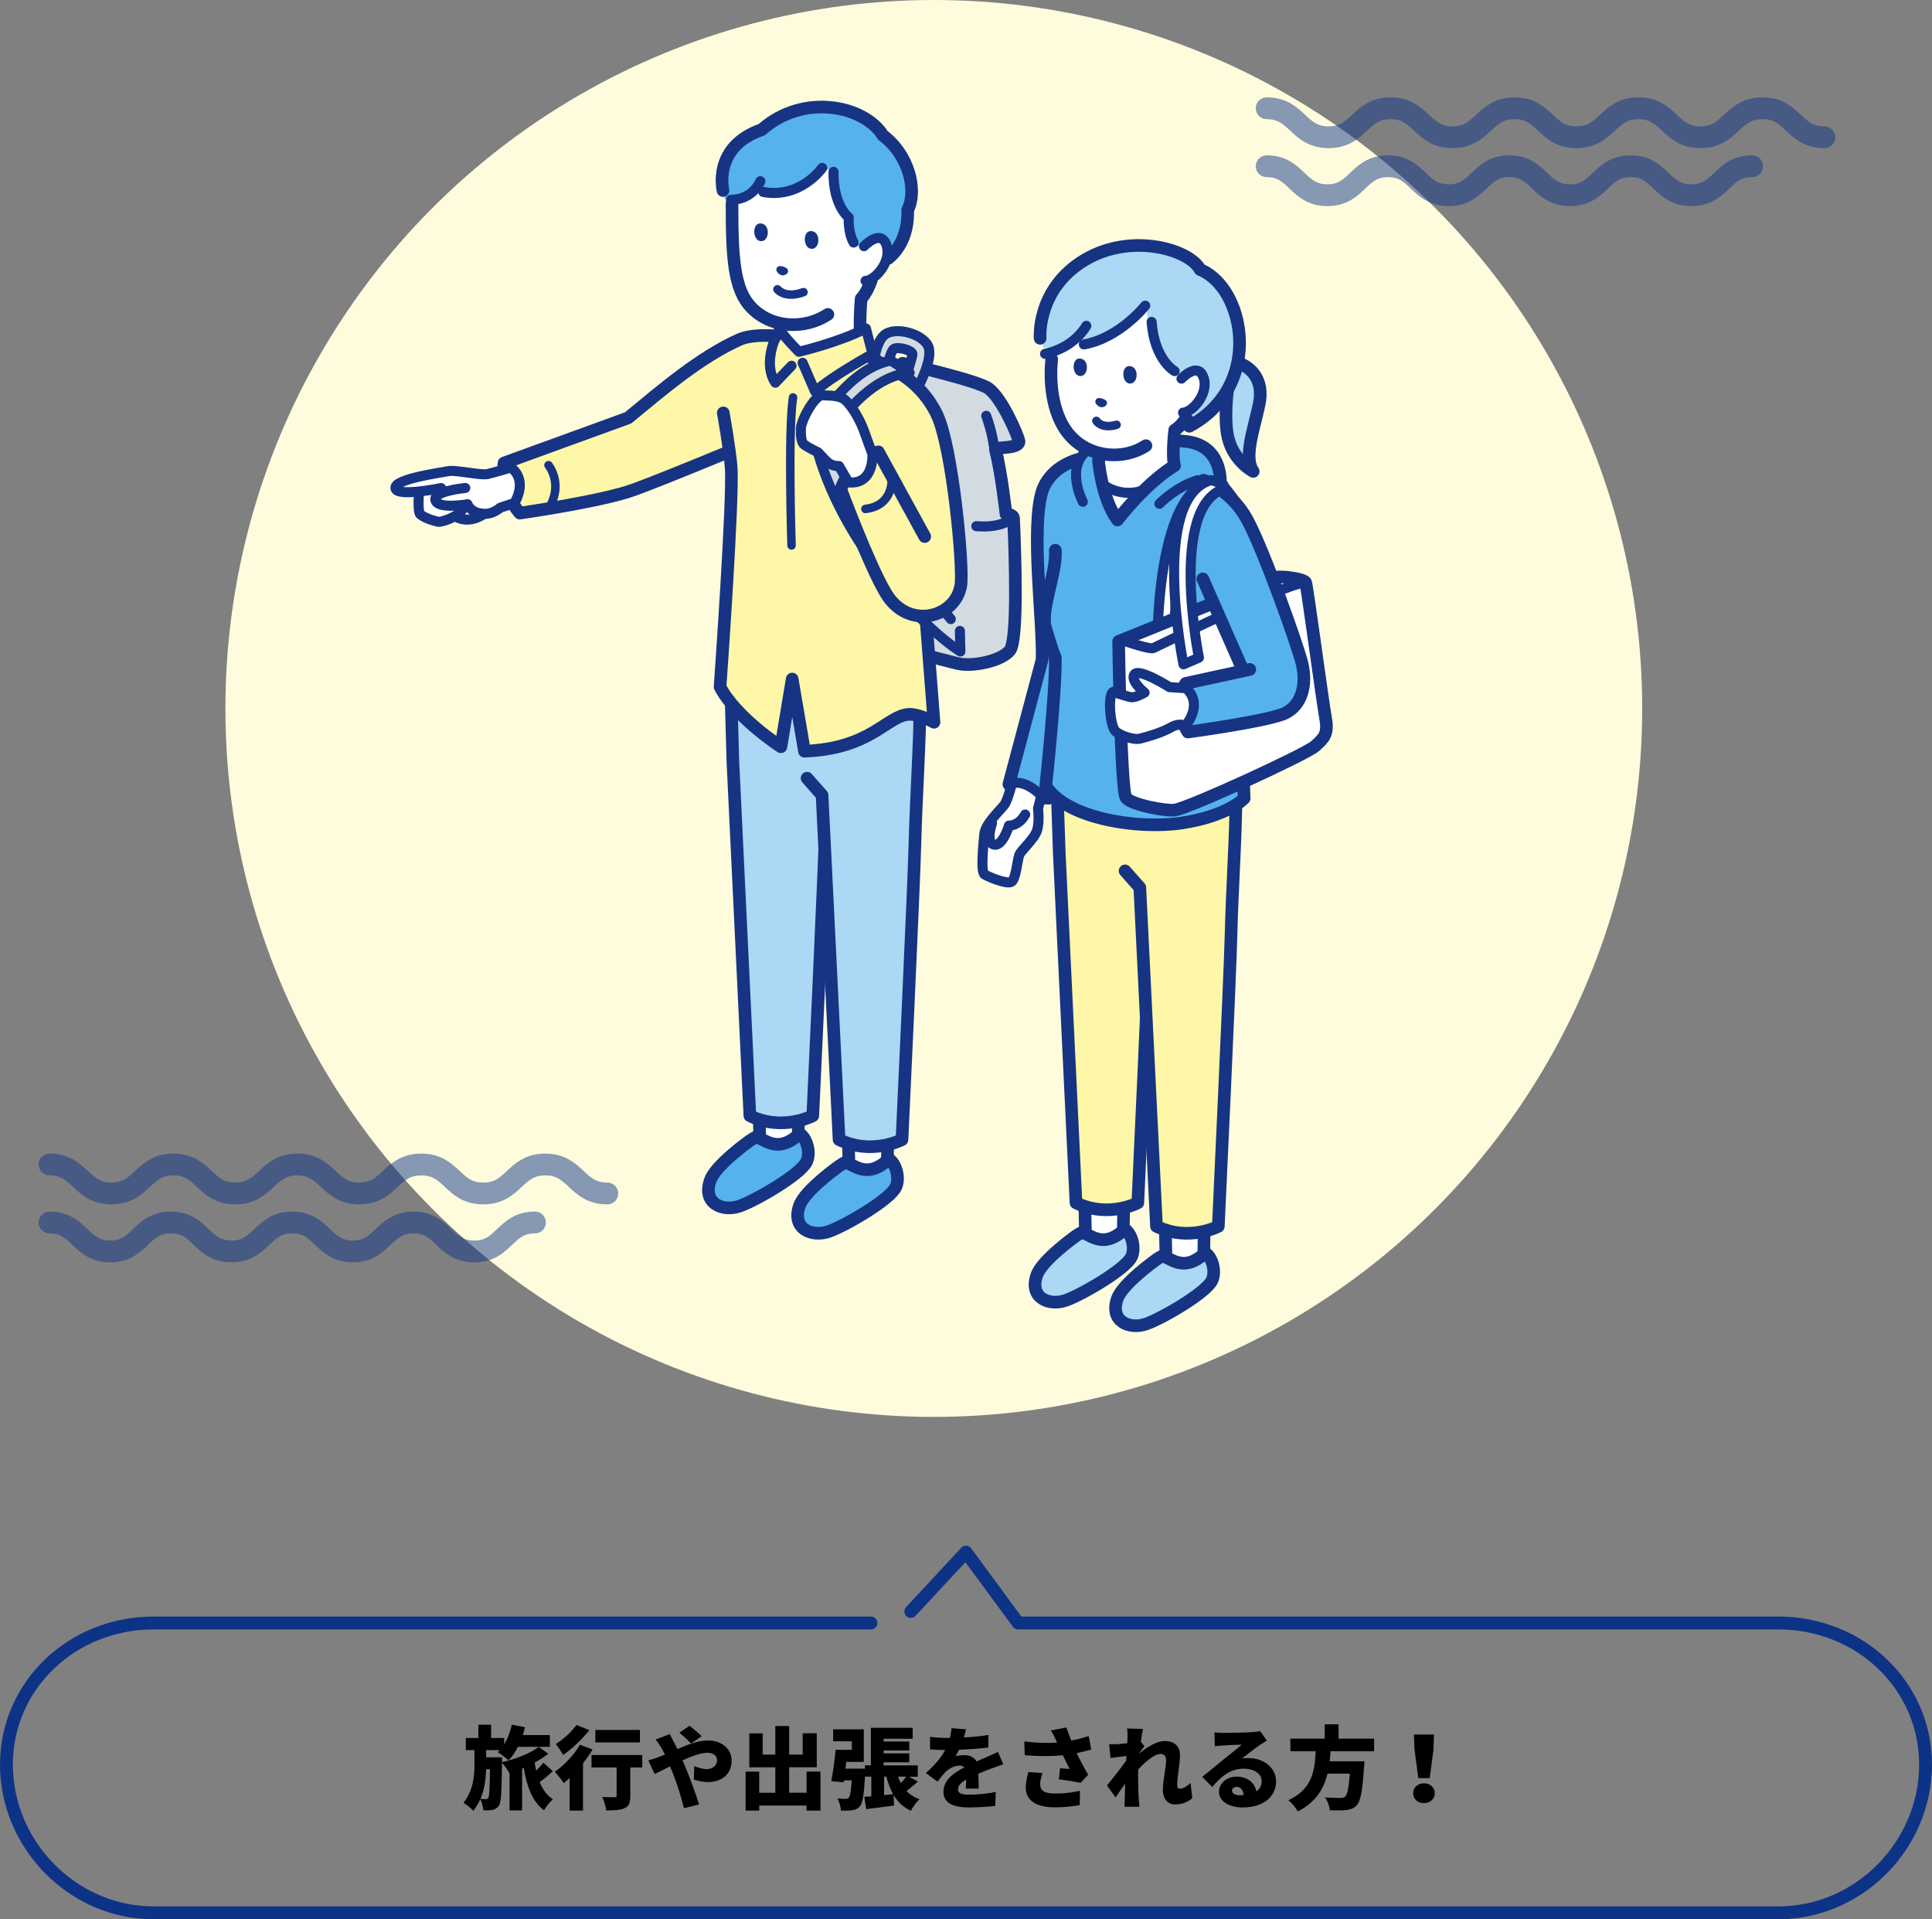 <?xml version="1.0" encoding="UTF-8"?><svg id="_イヤー_2" xmlns="http://www.w3.org/2000/svg" viewBox="0 0 300 298"><rect x="0" y="0" width="300" height="298" fill="#808080" stroke="none"/><defs><style>.cls-1,.cls-2,.cls-3{fill:#fff;}.cls-4{opacity:.5;}.cls-2,.cls-5,.cls-6,.cls-7,.cls-8,.cls-9,.cls-10,.cls-11,.cls-12,.cls-13,.cls-14,.cls-3,.cls-15,.cls-16,.cls-17,.cls-18{stroke-linecap:round;stroke-linejoin:round;}.cls-2,.cls-5,.cls-7,.cls-9,.cls-10,.cls-11,.cls-12,.cls-13,.cls-14,.cls-3,.cls-15,.cls-16,.cls-17,.cls-18{stroke:#163483;}.cls-2,.cls-9,.cls-11,.cls-15,.cls-17,.cls-18{stroke-width:1.96px;}.cls-19,.cls-18{fill:#aad8f5;}.cls-20,.cls-9,.cls-10{fill:#56b2eb;}.cls-5,.cls-10,.cls-12,.cls-14,.cls-3{stroke-width:1.56px;}.cls-5,.cls-11{fill:#d1dbe1;}.cls-6{stroke-width:3.38px;}.cls-6,.cls-7,.cls-8,.cls-12,.cls-13,.cls-15{fill:none;}.cls-6,.cls-8{stroke:#0d3387;}.cls-7{stroke-width:1.12px;}.cls-8{stroke-width:2px;}.cls-21{fill:#fefcdc;}.cls-22{fill:#163483;}.cls-13,.cls-16{stroke-width:1.32px;}.cls-14,.cls-16,.cls-17{fill:#fdf7a7;}</style></defs><g id="img"><path class="cls-8" d="M141.43,250.21l8.57-9.21,8.09,11h118.06c12.62,0,22.85,9.63,22.85,22h0c0,12.37-10.23,23-22.85,23H23.85c-12.62,0-22.85-10.63-22.85-23h0c0-12.37,10.23-22,22.85-22h111.39"/><g><circle class="cls-21" cx="145" cy="110" r="110"/><g><g><g><path class="cls-11" d="M140.14,56.41s11.65,2.67,13.35,3.9c2.13,1.54,4.58,7.34,4.73,8.15,.24,1.3-3.77,.9-3.66,1.3,.95,3.66,1.65,10.05,1.65,10.05,0,0,1.15,0,1.18,.71,.24,5.55,.71,18.95-.59,20.49-1.4,1.66-5.69,2.5-7.92,2.05-1.18-.24-17.25-4.49-17.25-4.49"/><path class="cls-12" d="M154.32,69.17s-.24-2.01-1.18-4.61"/><path class="cls-12" d="M157.39,80.28s-1.42,1.77-5.79,1.42"/><path class="cls-5" d="M142.38,60.43s2.6-4.61,1.77-6.62c-.83-2.01-5.2-3.19-6.85-1.77-1.65,1.42-1.77,5.91-1.77,5.91l2.01,.35s.59-3.78,1.3-4.14,2.84,.24,2.84,.83-1.3,4.37-1.3,4.37l2.01,1.06Z"/></g><g><path class="cls-17" d="M135.26,59.23l-2.56-4.61s-12.57-3.94-17.69-1.98c-6.18,2.69-12.49,8.13-17.47,12.24l-19.27,7.01s-.75,4.01,2.44,7.78c0,0,12.72-1.81,17.69-3.62,4.73-1.72,15.4-6.17,15.4-6.17"/><path class="cls-3" d="M71.91,78.86c-.23,1.03-2.63,2.06-3.77,2.17,0,0-1.74-.31-2.86-1.14-.46-.34-.23-3.54-.23-3.54l3.77-2.29,5.15,.8,1.37,4.8s-2.06,1.72-4.35,.69"/><path class="cls-3" d="M72.25,75.77s-5.43,.5-4.57,2.06c.67,1.22,4.92,.46,4.92,.46,0,0,.46,1.5,2.78,1.49,1.22,0,2.3-.95,2.3-.95l2.19-.73s2.22-3.35-.52-5.52c0,0-2.63,.8-3.66,1.03s-5.03-.69-6.06-.46-8.37,1.18-8.23,2.63,7.09,0,7.09,0"/><path class="cls-13" d="M85.17,72.23s2.17,2.63,.34,6.17"/></g><g><path class="cls-9" d="M116.41,177.13s-5.26,3.73-6.11,6.11c-1.3,3.64,1.95,4.94,4.55,4.03,2.56-.9,9.49-4.94,10.4-6.89,.68-1.46,0-3.77-1.17-4.42-1.17-.65-4.94-.78-7.67,1.17Z"/><path class="cls-2" d="M117.58,158.94l.39,17.8c1.17,.52,3.12,2.08,5.98-.52l.26-19.36-6.63,2.08Z"/><path class="cls-18" d="M129.01,105.35c0,5.89-.62,15.04-.78,21.7-.16,6.67-2.02,46.19-2.02,46.19,0,0-4.65,2.48-9.77,0l-2.64-55.03-.31-11.11"/></g><g><path class="cls-9" d="M130.26,181.07s-5.26,3.73-6.11,6.11c-1.3,3.64,1.95,4.94,4.55,4.03,2.56-.9,9.49-4.94,10.4-6.89,.68-1.46,0-3.77-1.17-4.42-1.17-.65-4.94-.78-7.67,1.17Z"/><path class="cls-2" d="M131.43,162.88l.39,17.8c1.17,.52,3.12,2.08,5.98-.52l.26-19.36-6.63,2.08Z"/><path class="cls-18" d="M115.27,108.6s5.12-2.95,15.81-2.95,11.78,3.41,11.78,3.41c0,5.89-.62,15.04-.78,21.7-.16,6.67-2.02,46.19-2.02,46.19,0,0-4.65,2.48-9.77,0l-2.64-53.48-2.33-2.64"/></g><g><path class="cls-17" d="M112.31,64.11s.98,5.43,1.22,8.39c.38,4.8-1.72,34.15-1.72,34.15,2.48,4.8,9.45,9.3,9.45,9.3l1.75-10.52,1.91,11.21c10.36-.42,12.65-5.41,16.15-5.72,1.53-.13,3.96,1.22,3.96,1.22l-1.79-23.1s4.35-15.32,1.72-23.1c-1.46-4.33-3.43-6.4-7.17-8.92-1.85-1.25-11.66-6.48-11.66-6.48"/><path class="cls-2" d="M121.01,41.88s.9,8.71-.2,10.19c0,0,.84,1.75,3.35,3.35,6.29-1.49,9.6-2.74,9.6-2.74-.46-1.54-.04-6.31-.04-6.31,0,0,.88-.85,1.57-2.83"/><path class="cls-14" d="M122.91,56.79l-2.52,2.63c-1.83-2.74-.11-6.63-.11-6.63l.91-1.49c.69,1.14,2.86,3.32,2.86,3.32,0,0,6.06-1.41,10.41-3.62l1.03,3.96s-6.29,3.43-8.92,5.83l-1.94-4.46"/><path class="cls-16" d="M122.91,84.69s-.57-17.84,.23-22.98"/></g><g><path class="cls-5" d="M147.64,96.13c-1.04-1.41-15.25-16.81-18.1-27.1l-3.2-1.49c3.09,15.09,16.16,29.39,22.79,33.62l-.08-3.2"/><path class="cls-17" d="M138.66,57.43s4.5,1.9,6.88,7.07,4.1,23.5,3.66,26.36c-.77,5.03-8.16,7.11-11.65,1.24-2.69-4.53-6.99-16.11-6.99-16.11,0,0,1.65-5.07,5.83-5.83l7.2,13.15"/><path class="cls-5" d="M130,65.94l-2.86-.57s4.8-8.23,11.21-9.38c0,0,1.85,1.18,2.9,1.87-6.44,.65-11.24,8.08-11.24,8.08Z"/><path class="cls-3" d="M130.28,72.36s-.97,.1-1.77-.59c-.37-.32-1.47-1.52-1.47-1.52,0,0-1.59-.77-2.19-1.24s-.48-2.26-.48-2.26c-.24-.98,2.06-5.44,3.33-5.37,1.06,.05,2.66-.02,3.52,.72,1.2,1.03,2.45,3.38,3.01,4.99,.4,1.15,1.24,3.41,1.24,3.41,0,0,.33,4.79-3.72,4.4l-1.47-2.54Z"/><path class="cls-13" d="M138.46,74.52s.23,4-4.08,4.5"/></g><g><path class="cls-1" d="M137.43,41.04c1.25-3.55,2.6-19.76-9.07-20.4s-13.59,6.92-14.23,10.37c-.7,3.8-.83,12.72,2.56,16.39,3.08,3.33,8.3,3.85,11.67,1.41,2.82-2.05,5.03-4.8,5.03-4.8l4.04-2.98Z"/><path class="cls-20" d="M137.35,40.94c.91-.73,3.74-3.81,3.6-8.32,1.59-3.27,.04-8.71-3.85-11.59-2.8-4.56-12.25-6.69-18.81-.9-7.7,2.67-5.72,10.75-5.72,10.75,0,0,2.67,.23,4.27-1.98,0,0,3.28,2.06,6.78-.08s5.34-2.67,5.34-2.67c0,0,.76,6.48,3.51,7.39,0,0-.15,3.35,.76,4.73,0,0,2.21-2.97,3.43-1.45s.69,4.12,.69,4.12Z"/><path class="cls-15" d="M112.27,29.58s-1.68-6.78,6.02-9.45c6.56-5.79,16.01-3.66,18.81,.9,3.89,2.89,5.43,8.32,3.85,11.59,.14,4.51-2.08,6.75-2.99,7.48"/><path class="cls-12" d="M127.67,26.07s-3.35,4.8-9.15,3.74"/><path class="cls-12" d="M118.07,28.13s-1.07,2.82-4.57,2.9"/><path class="cls-12" d="M132.55,37.66c-.91-1.6-.76-3.89-.76-3.89,0,0-2.44-1.83-2.36-7.09"/><path class="cls-3" d="M134.4,43.61c1.46-.03,4.24-3.12,3.19-5.71-.94-2.31-3.43,.33-3.43,.33"/><path class="cls-15" d="M113.67,31.64c0,8.46,.28,13.34,3.05,16.16,3.2,3.25,8.32,3.33,11.83,1.02"/><path class="cls-13" d="M124.77,45.36c-2.9,1.07-4.05-.44-4.05-.44"/><path class="cls-7" d="M121.11,41.87s.36,0,.7,.22c0,0-.35,.35-.7-.22Z"/><path class="cls-22" d="M118.16,34.69c1.51,.14,1.33,2.82,0,2.76s-1.44-2.9,0-2.76Z"/><path class="cls-22" d="M126.01,35.88c1.51,.14,1.33,2.82,0,2.76s-1.44-2.9,0-2.76Z"/></g></g><g><g><path class="cls-9" d="M176.33,103.03l3.09-30.53-10.38-1.52s-5.4,.49-7.16,5.11c-1.9,5.78,.15,20.53-.07,26.36l-5.15,19.32s1.72,2.06,6.17,2.17c0,0,4.8-11.43,5.72-16.12s-.11-18.07-.11-18.07"/><path class="cls-3" d="M161.7,123.54s-2.45-2.61-4.57-1.87c0,0-.62,2.48-1.14,3.24s-3,2.96-3.14,4.56-.61,5.92,.04,6.31,3.43,1.55,4.15,1.15c.72-.4,.93-3.39,1.23-4.17s2.29-2.43,2.74-3.77c.46-1.34,.17-3.43,.17-3.43l.51-2.02Z"/><path class="cls-3" d="M154.04,127.84s-1.14,3.2,.46,3.32c1.25,.09,2.17-2.97,2.17-2.97,0,0,1.49,.11,2.52-1.72"/></g><g><path class="cls-18" d="M167.02,191.94s-5.17,3.67-6.01,6.01c-1.28,3.58,1.92,4.86,4.47,3.96s9.33-4.86,10.22-6.77c.67-1.43,0-3.71-1.15-4.35s-4.86-.77-7.54,1.15Z"/><path class="cls-2" d="M168.17,174.05l.38,17.51c1.15,.51,3.07,2.04,5.88-.51l.26-19.04-6.52,2.04Z"/><path class="cls-17" d="M179.42,119.99c0,5.79-.61,14.79-.76,21.34-.15,6.56-1.98,45.43-1.98,45.43,0,0-4.57,2.44-9.6,0l-2.59-54.12-.3-8.84"/></g><g><path class="cls-18" d="M179.52,195.6s-5.17,3.67-6.01,6.01c-1.28,3.58,1.92,4.86,4.47,3.96,2.52-.88,9.33-4.86,10.22-6.77,.67-1.43,0-3.71-1.15-4.35s-4.86-.77-7.54,1.15Z"/><path class="cls-2" d="M180.67,177.71l.38,17.51c1.15,.51,3.07,2.04,5.88-.51l.26-19.04-6.52,2.04Z"/><path class="cls-17" d="M164.78,123.19s5.03-2.9,15.55-2.9,11.59,3.35,11.59,3.35c0,5.79-.61,14.79-.76,21.34-.15,6.56-1.98,45.43-1.98,45.43,0,0-4.57,2.44-9.6,0l-2.59-52.6-2.29-2.59"/></g><g><path class="cls-9" d="M163.87,85.43c.26,3.45-2.34,9.21-1.53,12.01,1.02,3.58,1.53,4.67,1.53,4.67,.11,5.15-1.48,19.88-1.48,19.88,3.07,5.11,14.31,6.82,21.09,5.8,7.23-1.09,9.71-3.83,9.71-3.83l-.85-22.87s2.19-15.51,1.37-18.6c-1.15-4.35-4.23-7.24-4.23-7.24,0,0,.53-5.41-4.42-6.56-4.96-1.14-16.02,2.29-16.02,2.29"/><path class="cls-12" d="M180.03,78.22s2.6-2.67,5.95-3.66"/><path class="cls-10" d="M168.14,77.91s-2.74-5.18,.61-7.93c1.96-1.6,7.24-2.36,11.43-1.98"/></g><g><path class="cls-18" d="M191.24,56.04c2.97,.61,5.11,2.82,4.27,6.78-.84,3.96-2.44,8.23-.91,10.37,0,0-3.35-1.68-4.04-5.87-.69-4.19,.69-11.28,.69-11.28Z"/><path class="cls-2" d="M170.54,62.37s1.12,7.63,.03,9.08c0,0,.47,5.93,2.95,9.28,4.92-6.25,8.86-8.42,8.86-8.42-.45-1.51,.03-5.54,.03-5.54,0,0,1.5-.84,2.17-2.79"/><path class="cls-1" d="M186.68,61.54c1.23-3.5,2.55-19.43-8.92-20.06-11.48-.63-13.37,6.8-14,10.2-.69,3.73-.82,12.51,2.52,16.12,3.03,3.28,8.17,3.79,11.48,1.39,2.77-2.02,4.95-4.72,4.95-4.72l3.97-2.93Z"/><path class="cls-19" d="M184.53,63.96s3.89-1.52,3.13-5.48c-.47-2.47-3.83,.38-3.83,.38,0,0-6.34-4.2-5.7-12.13,0,0-6.17,6.86-11.36,6.33,0,0-2.85,1.01-4.8,.94,0,0-.89-8.18,6.26-13.42,7.16-5.24,16.49-2.43,18.15,.77,0,0,3.69,1.39,4.98,7.03,1.41,6.13,.48,12.3-5.39,17.03l-1.45-1.45Z"/><path class="cls-15" d="M161.51,52.53s-.59-7.17,6.25-11.74c7.38-4.93,16.94-2.13,18.6,1.07,0,0,3.68,1.19,5.41,6.71,1.85,5.9,.3,13.65-7.09,17.61"/><path class="cls-12" d="M177.83,47.46s-3.96,5.03-9.53,6.02"/><path class="cls-12" d="M168.68,50.59s-1.75,3.35-6.4,4.35"/><path class="cls-12" d="M182.39,57.62s-3.12-1.7-3.57-7.64"/><path class="cls-3" d="M183.7,64.07c1.44-.03,4.17-3.07,3.13-5.61-.92-2.27-3.37,.33-3.37,.33"/><path class="cls-15" d="M163.31,55.78c-.26,2.27-.38,8.42,3,12.03,3.07,3.28,8.18,3.65,11.63,1.39"/><path class="cls-13" d="M173.38,65.96c-2.36,.69-3.13-.61-3.13-.61"/><path class="cls-7" d="M170.64,62.36s.36,0,.69,.21c0,0-.34,.34-.69-.21Z"/><path class="cls-22" d="M167.73,55.67c1.48,.14,1.31,2.77,0,2.72s-1.41-2.85,0-2.72Z"/><path class="cls-22" d="M175.45,56.84c1.48,.14,1.31,2.77,0,2.72s-1.41-2.85,0-2.72Z"/><path class="cls-12" d="M171.42,75.32s2.44,1.91,5.79,.91"/></g><g><path class="cls-3" d="M182.39,103.49l-2.63,.91s-1.26-26.99,8.23-29.84c0,0,1.94,.11,2.06,.91-8.92,2.52-7.66,28.01-7.66,28.01Z"/><path class="cls-2" d="M173.7,99.6s.34,23.1,1.14,24.24c.8,1.14,6.28,2.12,7.55,1.94,2.21-.3,20.47-8.69,21.84-9.95s2.06-1.83,1.6-4.35c-.46-2.52-2.86-20.47-3.09-21.04s-3.89-1.03-4.46-.8-24.58,9.95-24.58,9.95Z"/><path class="cls-12" d="M202.52,90.45c-4.23,.69-22.87,9.95-23.44,10.18s-4.23-1.03-4.23-1.03"/></g><g><path class="cls-20" d="M186.12,74.11s5.08,1.97,7.59,6.67c2.63,4.92,7.48,18.93,8.12,21.56,.79,3.28,.1,7.19-2.4,8.46s-14.75,2.52-14.75,2.52c0,0-2.58-3.78-.23-7.43l8.58-2.17-6.4-13.61-.51-16Z"/><path class="cls-15" d="M186.89,74.56s4.31,1.52,6.83,6.22c2.63,4.92,7.83,19.62,8.46,22.25,.79,3.28-.04,6.39-2.54,7.66s-15.18,2.97-15.18,2.97c0,0-2.69-3.89-.34-7.55l9.95-2.17"/><line class="cls-17" x1="186.77" y1="89.88" x2="192.8" y2="103.6"/><path class="cls-3" d="M181.6,106.69s-4.69-2.97-5.44-2c-.75,.98,1.57,2.85,1.57,2.85,0,0-1.39,.83-2.09,.71s-2.8-.82-2.8-.82c-.83,.44-.49,5.24,.35,6.08,.7,.7,2.84,1.43,3.86,1.17,1.75-.46,3.4-.97,4.79-1.75,1.39-.78,2.22-.23,2.22-.23,0,0,2.92-3.27,.12-5.84l-2.56-.17Z"/></g><path class="cls-3" d="M186.17,102.12l-2.4,1.03s-5.26-25.73,4.23-28.59c0,0,1.26,.11,2.29,1.26-8.92,2.52-4.12,26.3-4.12,26.3Z"/></g></g></g><g><path d="M85.82,275.02c-.63,.59-1.38,1.22-2.02,1.69,.47,1.13,1.12,2.07,2.06,2.66-.46,.38-1.09,1.18-1.39,1.71-1.83-1.36-2.66-3.67-3.14-6.58l-.26,.1v6.5h-1.95v-5.79h-.03c-.26-.48-.71-1.16-1.14-1.61-.06,4.4-.11,6.11-.47,6.64-.3,.43-.58,.59-.98,.67-.36,.08-.88,.1-1.45,.08-.03-.52-.21-1.25-.47-1.74-.27,.63-.63,1.23-1.08,1.81-.36-.41-1.02-.92-1.52-1.25,1.49-1.91,1.69-4.09,1.69-5.86v-2.31h-1.34v-1.88h1.95v-2.07h1.98v2.07h2.03v.98c.55-.88,.95-1.95,1.18-3.05l2.05,.39c-.1,.42-.21,.83-.34,1.22h4.2v1.83h-4.95c-.43,.83-.92,1.54-1.46,2.1-.37-.35-1.21-1-1.68-1.27,.11-.1,.23-.21,.33-.32h-2.13v1.12h2.47v.74c2.01-.41,4.47-1.39,5.69-2.37l1.48,1.06c-.55,.46-1.29,.94-2.11,1.37,.07,.42,.14,.85,.24,1.26,.41-.41,.82-.84,1.12-1.22l1.44,1.29Zm-10.34-.31c-.04,1.49-.23,3.1-.87,4.59,.34,.04,.62,.06,.82,.06,.17,0,.29-.06,.4-.22,.16-.28,.21-1.39,.26-4.43h-.61Z"/><path d="M92.01,271.65c-.41,.7-.92,1.43-1.48,2.13v7.35h-2.08v-5.06c-.31,.28-.61,.56-.91,.8-.28-.43-.98-1.36-1.39-1.78,1.44-.98,2.99-2.6,3.9-4.19l1.96,.74Zm-.5-3.01c-1.08,1.39-2.66,2.89-4.07,3.84-.26-.46-.78-1.27-1.14-1.68,1.18-.73,2.55-2,3.21-2.97l1.99,.81Zm8.22,5.79h-1.86v4.43c0,1.04-.19,1.6-.9,1.9-.68,.31-1.63,.34-2.84,.34-.07-.6-.34-1.5-.61-2.09,.7,.04,1.63,.04,1.89,.04s.34-.06,.34-.25v-4.37h-3.9v-1.93h7.88v1.93Zm-.36-3.89h-6.92v-1.93h6.92v1.93Z"/><path d="M104.01,269.25c.13,.27,.44,.91,.6,1.18,.2,.36,.38,.76,.58,1.15,1.71-.74,3.3-1.34,4.72-1.34,2.3,0,3.7,1.43,3.7,3.1,0,2.13-1.54,3.36-3.67,3.36-.75,0-1.68-.2-2.2-.39l.06-2.1c.67,.28,1.38,.48,1.91,.48,.8,0,1.63-.42,1.63-1.42,0-.64-.6-1.12-1.48-1.12-1.02,0-2.46,.53-3.88,1.18l.31,.7c.6,1.39,1.79,4.57,2.26,6.15l-2.35,.57c-.44-1.79-1.19-4.22-1.88-5.8l-.28-.69c-.97,.49-1.82,.94-2.39,1.19l-.98-2.12c.63-.15,1.31-.39,1.54-.49,.36-.14,.7-.28,1.04-.42-.17-.34-.34-.67-.53-1-.23-.38-.6-.94-.91-1.33l2.2-.84Zm3.31,1.47c-.47-.48-1.29-1.29-1.83-1.68l1.58-1.08c.53,.41,1.41,1.15,1.88,1.62l-1.62,1.13Z"/><path d="M127.4,275.08v6.05h-2.16v-.79h-7.35v.79h-2.11v-6.05h2.11v3.28h2.5v-3.95h-4.04v-5.27h2.08v3.29h1.96v-4.43h2.15v4.43h2.1v-3.31h2.19v5.28h-4.29v3.95h2.7v-3.28h2.16Z"/><path d="M142.55,276.61c-.61,.53-1.24,1.06-1.78,1.48,.53,.56,1.2,.99,2.02,1.27-.46,.41-1.07,1.25-1.35,1.79-1.19-.55-2.05-1.37-2.69-2.45l.07,1.64c-1.48,.21-3.04,.39-4.31,.56l-.3-1.91c.33-.03,.7-.06,1.09-.08v-3.05h-.98c-.17,2.82-.37,4.09-.77,4.57-.36,.42-.73,.58-1.2,.64-.41,.07-1.07,.08-1.76,.07-.03-.57-.26-1.39-.57-1.89,.53,.04,1.01,.06,1.28,.06,.21,0,.36-.04,.5-.18,.2-.22,.34-.98,.46-2.7h-1.21l-.06,.32-1.91-.2c.26-1.29,.54-3.26,.67-4.85h2.52v-1.33h-2.9v-1.86h4.76v5.06h-2.72l-.13,1.05h3.03v-.52h.92v-5.83h6.49v1.71h-4.51v.42h3.98v1.39h-3.98v.45h3.98v1.39h-3.98v.48h5.3v1.76h-1.39l1.41,.74Zm-3.87,1.97c-.44-.78-.78-1.7-1.04-2.72h-.36v2.87l1.39-.15Zm.77-2.72c.11,.35,.27,.69,.44,1.01,.31-.34,.61-.7,.84-1.01h-1.28Z"/><path d="M149.96,277.71c.03-.35,.06-.87,.07-1.39-.88,.5-1.27,.95-1.27,1.51s.44,.83,1.76,.83c1.25,0,2.86-.17,4.1-.43l-.07,2.17c-.87,.11-2.67,.24-4.07,.24-2.32,0-3.98-.59-3.98-2.44s1.68-2.97,3.24-3.78c-.21-.21-.5-.28-.77-.28-.73,0-1.59,.46-2.08,.92-.43,.43-.83,.94-1.31,1.57l-1.82-1.34c1.34-1.16,2.33-2.3,3.01-3.57-.58,0-1.61-.03-2.35-.1v-1.95c.7,.11,1.78,.17,2.53,.17h.55c.16-.63,.23-1.16,.24-1.51l2.25,.18c-.06,.31-.16,.74-.31,1.26,1.27-.07,2.62-.18,3.8-.39v1.95c-1.34,.17-3.06,.29-4.56,.35-.17,.36-.36,.7-.54,.98,.29-.08,1-.14,1.39-.14,.82,0,1.51,.34,1.88,.98,.57-.27,1.02-.45,1.52-.67,.61-.27,1.19-.53,1.79-.81l.84,1.93c-.5,.14-1.38,.46-1.92,.67-.54,.2-1.22,.46-1.96,.78,.01,.76,.04,1.7,.06,2.31h-2.03Z"/><path d="M169.44,271.65c-.65,.18-1.42,.38-2.25,.55,.53,1.12,1.15,2.3,1.78,3.36l-1.18,1.26c-.85-.17-2.25-.41-3.37-.55l.19-1.72c.44,.04,1.08,.1,1.48,.11-.3-.6-.68-1.33-1.05-2.12-1.69,.17-3.65,.17-5.92-.01l-.07-2.14c2,.25,3.65,.28,5.09,.17l-.21-.46c-.26-.57-.4-.87-.75-1.42l2.42-.46c.19,.64,.46,1.3,.75,2.03,.98-.18,1.83-.42,2.7-.7l.4,2.1Zm-7.55,3.67c-.16,.42-.38,1.21-.38,1.61,0,.9,.34,1.54,2.28,1.54s2.87-.21,3.91-.41l-.04,2.21c-.74,.14-2.03,.35-3.87,.35-2.94,0-4.51-1.06-4.51-3.11,0-.62,.19-1.55,.4-2.37l2.22,.17Z"/><path d="M185.14,279.19c-.6,.52-1.44,.98-2.69,.98-1.12,0-1.88-.84-1.88-2.3s.5-3.38,.5-4.59c0-.62-.33-.95-.85-.95-.97,0-2.4,1.23-3.48,2.41-.01,.29-.01,.59-.01,.87,0,1.05,0,2.41,.1,3.74,.01,.25,.07,.85,.11,1.19h-2.33c.03-.35,.04-.92,.04-1.15,.01-.84,.03-1.57,.06-2.45-.54,.77-1.11,1.62-1.49,2.14l-1.32-1.85c.8-.97,2.12-2.65,2.96-3.84l.04-.74c-.72,.08-1.71,.21-2.46,.31l-.21-2.14c.46,.01,.81,.01,1.39-.01,.38-.03,.9-.07,1.42-.15,.03-.43,.04-.78,.04-.92,0-.43,.01-.88-.07-1.36l2.47,.07c-.1,.43-.21,1.13-.33,1.97l.54,.7c-.18,.24-.51,.73-.77,1.09v.04c1.11-.91,2.63-1.92,3.95-1.92,1.64,0,2.36,.97,2.36,2.16,0,1.46-.44,3.31-.44,4.76,0,.31,.17,.48,.44,.48,.4,0,1.02-.29,1.64-.9l.27,2.37Z"/><path d="M196.73,270.26c-.37,.22-.72,.43-1.08,.67-.8,.53-2.03,1.53-2.8,2.12,.37-.07,.64-.08,.98-.08,2.42,0,4.32,1.53,4.32,3.61s-1.59,4.06-5.23,4.06c-1.99,0-3.64-.91-3.64-2.44,0-1.22,1.14-2.35,2.73-2.35,1.72,0,2.83,.98,3.07,2.3,.55-.38,.83-.92,.83-1.6,0-1.19-1.24-1.93-2.79-1.93-2.06,0-3.54,1.22-4.89,2.84l-1.55-1.58c.91-.7,2.55-2.07,3.38-2.75,.78-.64,2.09-1.64,2.77-2.24-.71,.01-2.16,.07-2.92,.13-.43,.03-.92,.07-1.27,.13l-.07-2.17c.44,.06,.97,.08,1.44,.08,.75,0,3.57-.04,4.41-.11,.67-.06,1.07-.11,1.25-.17l1.05,1.49Zm-3.61,8.45c-.07-.77-.5-1.26-1.09-1.26-.46,0-.73,.27-.73,.55,0,.43,.47,.74,1.18,.74,.23,0,.44-.01,.64-.03Z"/><path d="M206.61,271.91c-.03,.52-.07,1.04-.14,1.56h5.4s-.01,.59-.06,.85c-.24,3.73-.54,5.32-1.12,5.97-.48,.52-1,.67-1.71,.76-.58,.06-1.54,.06-2.49,.03-.03-.59-.34-1.44-.74-2,.97,.08,1.96,.08,2.4,.08,.31,0,.51-.03,.71-.18,.34-.28,.58-1.4,.75-3.59h-3.48c-.55,2.31-1.78,4.43-4.61,5.87-.3-.56-.91-1.3-1.46-1.74,3.78-1.75,4.1-4.73,4.24-7.61h-3.93v-1.95h5.33v-2.23h2.15v2.23h5.52v1.95h-6.77Z"/><path d="M219.43,278.43c0-.87,.71-1.54,1.68-1.54s1.68,.67,1.68,1.54-.71,1.54-1.68,1.54-1.68-.64-1.68-1.54Zm.21-6.78l-.08-2.33h3.11l-.08,2.33-.58,4.43h-1.78l-.58-4.43Z"/></g><g class="cls-4"><path class="cls-6" d="M196.69,16.81c4.81,0,4.81,4.5,9.62,4.5s4.81-4.5,9.62-4.5,4.81,4.5,9.62,4.5,4.81-4.5,9.62-4.5,4.81,4.5,9.62,4.5,4.81-4.5,9.63-4.5,4.81,4.5,9.62,4.5,4.82-4.5,9.63-4.5,4.82,4.5,9.63,4.5"/></g><g class="cls-4"><path class="cls-6" d="M196.69,25.81c4.71,0,4.71,4.5,9.42,4.5s4.71-4.5,9.42-4.5,4.71,4.5,9.42,4.5,4.71-4.5,9.42-4.5,4.71,4.5,9.42,4.5,4.71-4.5,9.42-4.5,4.71,4.5,9.43,4.5,4.71-4.5,9.43-4.5"/></g><g class="cls-4"><path class="cls-6" d="M7.69,180.81c4.81,0,4.81,4.5,9.62,4.5s4.81-4.5,9.62-4.5,4.81,4.5,9.62,4.5,4.81-4.5,9.62-4.5,4.81,4.5,9.62,4.5,4.81-4.5,9.63-4.5,4.81,4.5,9.62,4.5,4.82-4.5,9.63-4.5,4.82,4.5,9.63,4.5"/></g><g class="cls-4"><path class="cls-6" d="M7.69,189.81c4.71,0,4.71,4.5,9.42,4.5s4.71-4.5,9.42-4.5,4.71,4.5,9.42,4.5,4.71-4.5,9.42-4.5,4.71,4.5,9.42,4.5,4.71-4.5,9.42-4.5,4.71,4.5,9.43,4.5,4.71-4.5,9.43-4.5"/></g></g></svg>